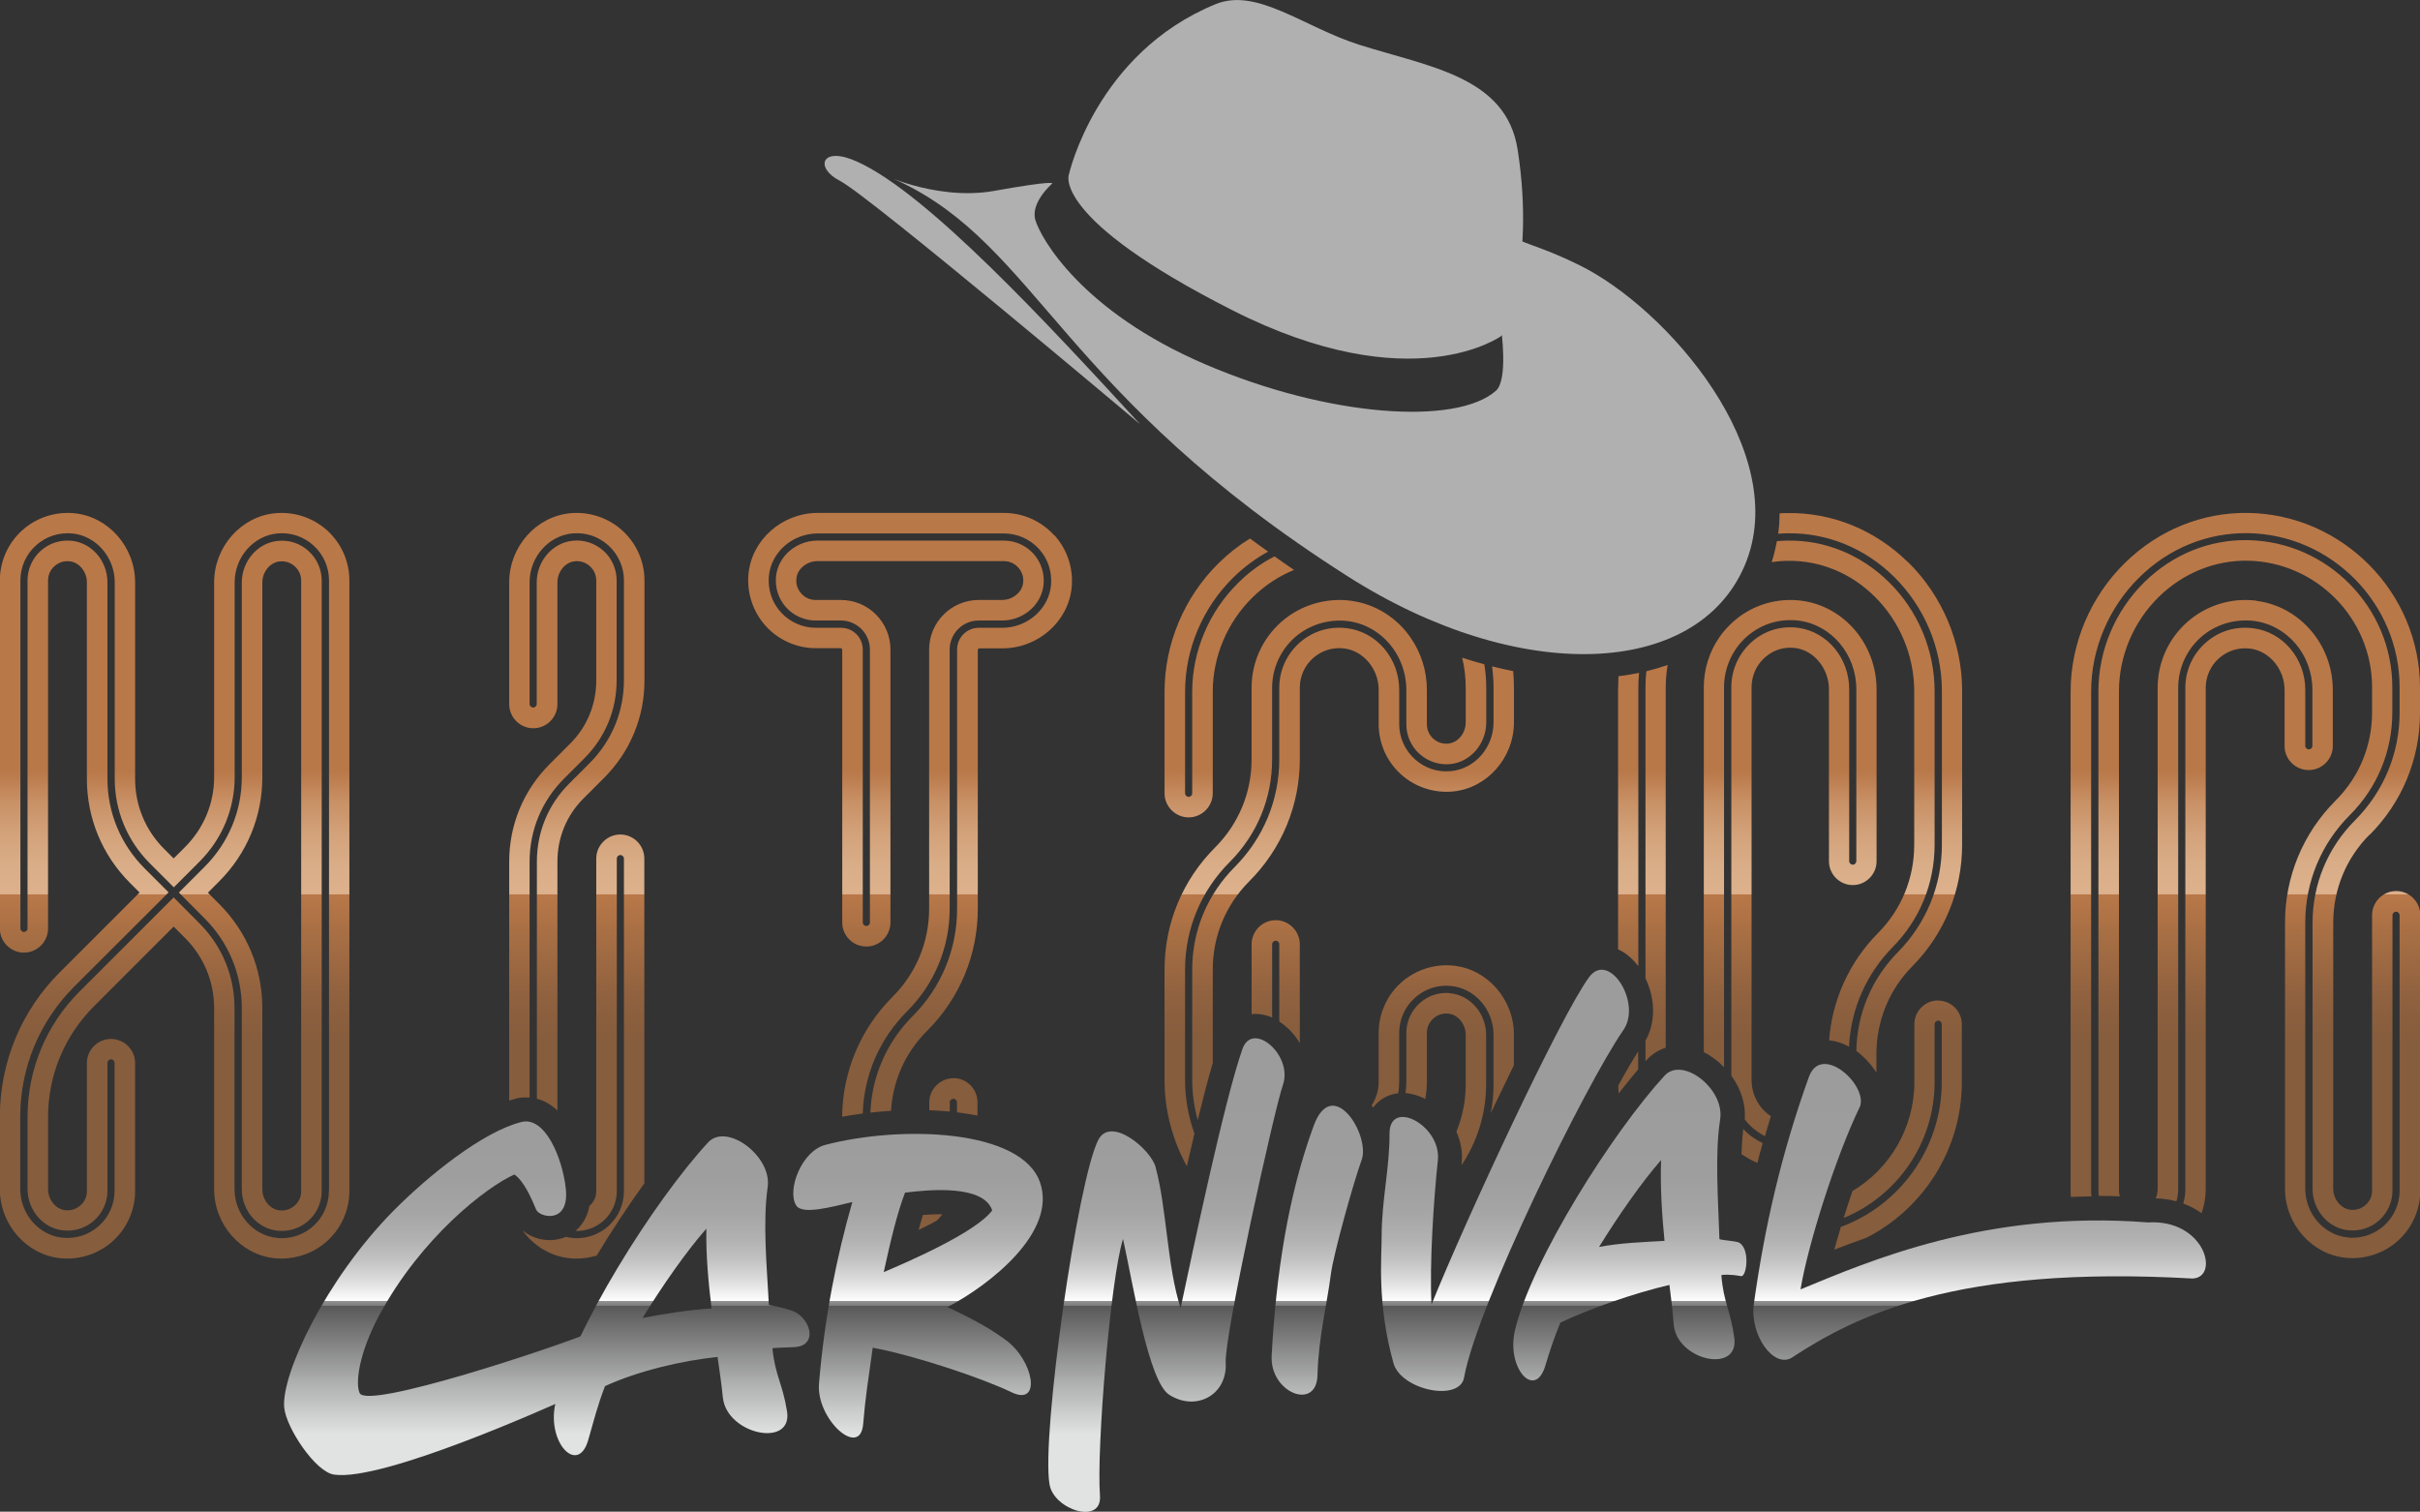 <?xml version="1.0" encoding="UTF-8"?>
<svg id="_圖層_2" data-name="圖層 2" xmlns="http://www.w3.org/2000/svg" xmlns:xlink="http://www.w3.org/1999/xlink" viewBox="0 0 162.63 101.59">
  <rect x="0" y="0" width="162.63" height="101.59" fill="#333333" stroke="none"/>
  <defs>
    <style>
      .cls-1 {
        fill: url(#_未命名漸層_28);
      }

      .cls-1, .cls-2, .cls-3, .cls-4, .cls-5, .cls-6, .cls-7, .cls-8, .cls-9, .cls-10, .cls-11, .cls-12, .cls-13, .cls-14, .cls-15, .cls-16 {
        stroke-width: 0px;
      }

      .cls-2 {
        fill: url(#_未命名漸層_28-6);
      }

      .cls-3 {
        fill: url(#_未命名漸層_28-3);
      }

      .cls-4 {
        fill: url(#_未命名漸層_28-4);
      }

      .cls-5 {
        fill: url(#_未命名漸層_28-5);
      }

      .cls-6 {
        fill: url(#_未命名漸層_28-2);
      }

      .cls-7 {
        fill: url(#_未命名漸層_28-8);
      }

      .cls-8 {
        fill: url(#_未命名漸層_28-7);
      }

      .cls-9 {
        fill: url(#_未命名漸層_213);
      }

      .cls-10 {
        fill: #b0b0b0;
      }

      .cls-11 {
        fill: url(#_未命名漸層_213-3);
      }

      .cls-12 {
        fill: url(#_未命名漸層_213-2);
      }

      .cls-13 {
        fill: url(#_未命名漸層_213-4);
      }

      .cls-14 {
        fill: url(#_未命名漸層_213-5);
      }

      .cls-15 {
        fill: url(#_未命名漸層_213-6);
      }

      .cls-16 {
        fill: url(#_未命名漸層_213-7);
      }
    </style>
    <linearGradient id="_未命名漸層_213" data-name="未命名漸層 213" x1="120.28" y1="70.23" x2="120.28" y2="51.82" gradientUnits="userSpaceOnUse">
      <stop offset=".02" stop-color="#865d3d"/>
      <stop offset=".17" stop-color="#8f613f"/>
      <stop offset=".41" stop-color="#a86f44"/>
      <stop offset=".55" stop-color="#b97848"/>
      <stop offset=".55" stop-color="#bd7f50"/>
      <stop offset=".55" stop-color="#c89166"/>
      <stop offset=".55" stop-color="#d19f77"/>
      <stop offset=".55" stop-color="#d7a983"/>
      <stop offset=".55" stop-color="#dbaf8a"/>
      <stop offset=".56" stop-color="#dcb18c"/>
      <stop offset=".66" stop-color="#d9ad87"/>
      <stop offset=".77" stop-color="#d3a27a"/>
      <stop offset=".89" stop-color="#c89065"/>
      <stop offset="1" stop-color="#b97848"/>
    </linearGradient>
    <linearGradient id="_未命名漸層_213-2" data-name="未命名漸層 213" x1="150.89" y1="70.23" x2="150.89" y2="51.82" xlink:href="#_未命名漸層_213"/>
    <linearGradient id="_未命名漸層_213-3" data-name="未命名漸層 213" x1="90" y1="70.23" x2="90" y2="51.82" xlink:href="#_未命名漸層_213"/>
    <linearGradient id="_未命名漸層_213-4" data-name="未命名漸層 213" x1="16.82" y1="70.23" x2="16.82" y2="51.82" xlink:href="#_未命名漸層_213"/>
    <linearGradient id="_未命名漸層_213-5" data-name="未命名漸層 213" x1="11.74" y1="70.23" x2="11.74" y2="51.82" xlink:href="#_未命名漸層_213"/>
    <linearGradient id="_未命名漸層_213-6" data-name="未命名漸層 213" x1="61.14" y1="70.23" x2="61.14" y2="51.82" xlink:href="#_未命名漸層_213"/>
    <linearGradient id="_未命名漸層_213-7" data-name="未命名漸層 213" x1="38.76" y1="70.23" x2="38.76" y2="51.82" xlink:href="#_未命名漸層_213"/>
    <linearGradient id="_未命名漸層_28" data-name="未命名漸層 28" x1="29.82" y1="66.54" x2="29.82" y2="96.38" gradientUnits="userSpaceOnUse">
      <stop offset=".23" stop-color="#9c9c9c"/>
      <stop offset=".42" stop-color="#9e9e9e"/>
      <stop offset=".5" stop-color="#a5a5a5"/>
      <stop offset=".56" stop-color="#b1b1b1"/>
      <stop offset=".61" stop-color="#c3c3c3"/>
      <stop offset=".65" stop-color="#dadada"/>
      <stop offset=".69" stop-color="#f6f6f6"/>
      <stop offset=".7" stop-color="#fff"/>
      <stop offset=".7" stop-color="#f3f3f3"/>
      <stop offset=".7" stop-color="#cfcfcf"/>
      <stop offset=".7" stop-color="#afaeae"/>
      <stop offset=".7" stop-color="#949393"/>
      <stop offset=".71" stop-color="#7e7d7d"/>
      <stop offset=".71" stop-color="#6d6c6c"/>
      <stop offset=".71" stop-color="#616060"/>
      <stop offset=".71" stop-color="#5a5959"/>
      <stop offset=".71" stop-color="#595858"/>
      <stop offset=".88" stop-color="#acadad"/>
      <stop offset="1" stop-color="#e1e2e2"/>
    </linearGradient>
    <linearGradient id="_未命名漸層_28-2" data-name="未命名漸層 28" x1="61.69" y1="66.54" x2="61.69" y2="96.38" xlink:href="#_未命名漸層_28"/>
    <linearGradient id="_未命名漸層_28-3" data-name="未命名漸層 28" x1="78.39" y1="66.54" x2="78.39" y2="96.38" xlink:href="#_未命名漸層_28"/>
    <linearGradient id="_未命名漸層_28-4" data-name="未命名漸層 28" x1="88.53" y1="66.54" x2="88.53" y2="96.38" xlink:href="#_未命名漸層_28"/>
    <linearGradient id="_未命名漸層_28-5" data-name="未命名漸層 28" x1="101.13" y1="66.54" x2="101.13" y2="96.38" xlink:href="#_未命名漸層_28"/>
    <linearGradient id="_未命名漸層_28-6" data-name="未命名漸層 28" x1="109.53" y1="66.54" x2="109.53" y2="96.38" xlink:href="#_未命名漸層_28"/>
    <linearGradient id="_未命名漸層_28-7" data-name="未命名漸層 28" x1="133.04" y1="66.54" x2="133.04" y2="96.38" xlink:href="#_未命名漸層_28"/>
    <linearGradient id="_未命名漸層_28-8" data-name="未命名漸層 28" x1="45.81" y1="66.54" x2="45.81" y2="96.38" xlink:href="#_未命名漸層_28"/>
  </defs>
  <g id="_圖層_1-2" data-name="圖層 1">
    <g>
      <g>
        <path class="cls-9" d="m126.92,39.11c-1.86-1.83-4.28-2.82-6.8-2.78-.24,0-.48.02-.71.04-.09.48-.2.95-.35,1.41.36-.06.72-.09,1.09-.09,2.15-.03,4.22.81,5.82,2.39,1.7,1.67,2.67,3.99,2.67,6.37v10.33c0,2.23-.86,4.34-2.42,5.91-1.94,1.96-3.09,4.49-3.3,7.22.48.05.93.2,1.33.43.12-2.53,1.16-4.89,2.94-6.7,1.81-1.83,2.81-4.27,2.81-6.87v-10.33c0-2.74-1.12-5.41-3.08-7.33Zm0,0c-1.86-1.83-4.28-2.82-6.8-2.78-.24,0-.48.02-.71.04-.09.48-.2.95-.35,1.41.36-.06.72-.09,1.09-.09,2.15-.03,4.22.81,5.82,2.39,1.7,1.67,2.67,3.99,2.67,6.37v10.33c0,2.23-.86,4.34-2.42,5.91-1.94,1.96-3.09,4.49-3.3,7.22.48.05.93.2,1.33.43.12-2.53,1.16-4.89,2.94-6.7,1.81-1.83,2.81-4.27,2.81-6.87v-10.33c0-2.74-1.12-5.41-3.08-7.33Zm0,0c-1.86-1.83-4.28-2.82-6.8-2.78-.24,0-.48.02-.71.04-.09.48-.2.95-.35,1.41.36-.06.72-.09,1.09-.09,2.15-.03,4.22.81,5.82,2.39,1.7,1.67,2.67,3.99,2.67,6.37v10.33c0,2.23-.86,4.34-2.42,5.91-1.94,1.96-3.09,4.49-3.3,7.22.48.05.93.2,1.33.43.12-2.53,1.16-4.89,2.94-6.7,1.81-1.83,2.81-4.27,2.81-6.87v-10.33c0-2.74-1.12-5.41-3.08-7.33Zm3.33,28.12c-.88,0-1.6.72-1.6,1.6v3.89c0,3.1-1.68,5.85-4.16,7.32-.21.61-.4,1.21-.59,1.81,3.57-1.46,6.11-5.02,6.11-9.13v-3.89c0-.13.11-.24.24-.24s.24.11.24.24v3.89c0,4.45-2.84,8.29-6.78,9.73-.16.53-.3,1.04-.44,1.53.67-.26,1.4-.53,2.16-.8,3.79-1.93,6.41-5.91,6.41-10.45v-3.89c0-.88-.72-1.6-1.6-1.6Zm-13.1,8.64c-.06.53-.1,1.09-.12,1.69.33.23.69.43,1.07.59.11-.44.23-.89.36-1.33-.49-.23-.94-.55-1.31-.95Zm9.78-36.76c-1.86-1.83-4.28-2.82-6.8-2.78-.24,0-.48.02-.71.04-.09.48-.2.95-.35,1.41.36-.06.72-.09,1.09-.09,2.15-.03,4.22.81,5.82,2.39,1.7,1.67,2.67,3.99,2.67,6.37v10.33c0,2.23-.86,4.34-2.42,5.91-1.94,1.96-3.09,4.49-3.3,7.22.48.05.93.2,1.33.43.12-2.53,1.16-4.89,2.94-6.7,1.81-1.83,2.81-4.27,2.81-6.87v-10.33c0-2.74-1.12-5.41-3.08-7.33Zm1.3-1.32c-2.22-2.18-5.11-3.36-8.12-3.31-.17,0-.35,0-.52.02,0,.46-.03.92-.09,1.37.21-.02.42-.03.63-.03,2.65-.04,5.19.99,7.15,2.92,2.05,2.02,3.22,4.81,3.22,7.68v10.33c0,2.72-1.05,5.28-2.95,7.21-1.76,1.78-2.76,4.14-2.8,6.65.48.35.88.78,1.18,1.2.06.09.12.17.17.26v-1.25c0-2.23.86-4.34,2.42-5.91,2.15-2.18,3.34-5.08,3.34-8.17v-10.33c0-3.23-1.32-6.38-3.63-8.65Zm-19.49,8.39v17.62c.51.23.97.62,1.36,1.13v-18.76c0-.32.02-.64.05-.95-.45.09-.91.17-1.38.22-.02.24-.02.49-.02.73Zm.01,26.79c0,.17.02.34.03.51.46-.59.9-1.13,1.31-1.62v-1.2c-.38.59-.84,1.38-1.35,2.31Zm12.31-32.6c-1.37-.18-2.75.14-3.89.88-.24.15-.46.32-.67.51-.36.32-.68.67-.95,1.06h0c-.68.98-1.05,2.15-1.05,3.36v24.53c.49.24.95.59,1.36,1.01v-25.54c0-1.3.56-2.54,1.53-3.4.97-.85,2.21-1.23,3.5-1.07,2.2.29,3.86,2.27,3.86,4.61v11.55c0,.13-.11.24-.24.24s-.24-.11-.24-.24v-11.55c0-2.1-1.48-3.87-3.44-4.13-1.14-.15-2.25.19-3.11.95-.87.77-1.37,1.87-1.37,3.04v26.11c.66.9.98,1.95.9,2.94.37.48.83.86,1.36,1.12.13-.45.26-.9.4-1.34-.77-.49-1.3-1.41-1.3-2.43v-26.4c0-.77.33-1.51.91-2.01.57-.5,1.29-.72,2.04-.62,1.26.17,2.25,1.39,2.25,2.78v11.55c0,.88.72,1.6,1.6,1.6s1.6-.72,1.6-1.6v-11.55c0-3.02-2.17-5.58-5.04-5.96Zm5.87-1.26c-1.86-1.83-4.28-2.82-6.8-2.78-.24,0-.48.02-.71.04-.09.48-.2.95-.35,1.41.36-.06.72-.09,1.09-.09,2.15-.03,4.22.81,5.82,2.39,1.7,1.67,2.67,3.99,2.67,6.37v10.33c0,2.23-.86,4.34-2.42,5.91-1.94,1.96-3.09,4.49-3.3,7.22.48.05.93.2,1.33.43.12-2.53,1.16-4.89,2.94-6.7,1.81-1.83,2.81-4.27,2.81-6.87v-10.33c0-2.74-1.12-5.41-3.08-7.33Zm-16.35,7.07v19.57c.68,1.41.68,3,0,4.18v1.39s.07-.08.11-.12c.35-.38.78-.64,1.25-.79v-24.23c0-.51.05-1,.13-1.49-.46.16-.94.3-1.43.42-.04.35-.06.7-.06,1.06Zm16.35-7.07c-1.86-1.83-4.28-2.82-6.8-2.78-.24,0-.48.02-.71.04-.09.48-.2.95-.35,1.41.36-.06.72-.09,1.09-.09,2.15-.03,4.22.81,5.82,2.39,1.7,1.67,2.67,3.99,2.67,6.37v10.33c0,2.23-.86,4.34-2.42,5.91-1.94,1.96-3.09,4.49-3.3,7.22.48.05.93.2,1.33.43.12-2.53,1.16-4.89,2.94-6.7,1.81-1.83,2.81-4.27,2.81-6.87v-10.33c0-2.74-1.12-5.41-3.08-7.33Zm0,0c-1.86-1.83-4.28-2.82-6.8-2.78-.24,0-.48.02-.71.04-.09.48-.2.95-.35,1.41.36-.06.72-.09,1.09-.09,2.15-.03,4.22.81,5.82,2.39,1.7,1.67,2.67,3.99,2.67,6.37v10.33c0,2.23-.86,4.34-2.42,5.91-1.94,1.96-3.09,4.49-3.3,7.22.48.05.93.2,1.33.43.12-2.53,1.16-4.89,2.94-6.7,1.81-1.83,2.81-4.27,2.81-6.87v-10.33c0-2.74-1.12-5.41-3.08-7.33Zm0,0c-1.86-1.83-4.28-2.82-6.8-2.78-.24,0-.48.02-.71.04-.09.48-.2.95-.35,1.41.36-.06.72-.09,1.09-.09,2.15-.03,4.22.81,5.82,2.39,1.7,1.67,2.67,3.99,2.67,6.37v10.33c0,2.23-.86,4.34-2.42,5.91-1.94,1.96-3.09,4.49-3.3,7.22.48.05.93.2,1.33.43.12-2.53,1.16-4.89,2.94-6.7,1.81-1.83,2.81-4.27,2.81-6.87v-10.33c0-2.74-1.12-5.41-3.08-7.33Z"/>
        <path class="cls-12" d="m151.66,40.37c-1.69-.22-3.38.3-4.66,1.42-1.27,1.12-2,2.73-2,4.42v33.71c0,.21-.05.42-.13.61.5.02.96.09,1.39.2.08-.26.12-.53.12-.81v-33.71c0-1.3.56-2.53,1.53-3.39.97-.86,2.28-1.25,3.57-1.09,2.24.29,3.92,2.28,3.92,4.63v3.76c0,.14-.11.24-.24.24s-.24-.11-.24-.24v-3.76c0-2.1-1.5-3.89-3.5-4.14-1.18-.15-2.31.19-3.19.97-.87.76-1.37,1.87-1.37,3.02v33.71c0,.33-.05.65-.14.96.46.17.87.39,1.23.65.18-.5.28-1.04.28-1.6v-33.71c0-.76.33-1.49.9-1.99.58-.51,1.33-.74,2.1-.64,1.29.17,2.3,1.39,2.3,2.78v3.76c0,.9.73,1.62,1.62,1.62s1.62-.72,1.62-1.62v-3.76c0-3.04-2.2-5.61-5.12-5.99Zm7.57,15.75c2.19-2.19,3.4-5.11,3.4-8.21v-1.7c0-6.37-5.18-11.63-11.54-11.74-3.09-.05-6.04,1.15-8.3,3.37-2.31,2.27-3.64,5.42-3.64,8.64v33.57c0,.13,0,.26.02.39.45-.02.91-.03,1.38-.04-.01-.12-.02-.24-.02-.36v-33.57c0-2.85,1.18-5.64,3.23-7.66,1.99-1.97,4.59-3.02,7.31-2.98,5.62.09,10.19,4.74,10.19,10.36v1.7c0,2.73-1.07,5.3-2.99,7.23-1.84,1.84-2.86,4.29-2.86,6.89v17.88c0,1.44,1.06,2.66,2.42,2.79.77.07,1.5-.17,2.07-.68.56-.51.88-1.23.88-1.98v-18.51c0-.13.11-.24.24-.24s.24.11.24.24v18.51c0,.89-.38,1.75-1.04,2.34-.59.53-1.34.82-2.13.82-.1,0-.21,0-.31-.02-1.6-.15-2.86-1.59-2.86-3.28v-17.88c0-2.73,1.07-5.3,3-7.23,1.84-1.84,2.85-4.29,2.85-6.89v-1.7c0-5.36-4.36-9.79-9.71-9.88-2.59-.05-5.06.96-6.96,2.83-1.96,1.93-3.08,4.59-3.08,7.31v33.57c0,.12,0,.24.03.36.47,0,.94,0,1.41.03-.04-.12-.06-.25-.06-.38v-33.57c0-2.35.97-4.66,2.67-6.33,1.64-1.61,3.76-2.47,5.98-2.44,4.61.08,8.36,3.89,8.36,8.5v1.7c0,2.24-.87,4.34-2.45,5.92-2.19,2.19-3.4,5.11-3.4,8.2v17.88c0,2.39,1.8,4.43,4.1,4.65,1.28.12,2.55-.3,3.5-1.16s1.49-2.09,1.49-3.36v-18.51c0-.89-.73-1.62-1.62-1.62s-1.62.73-1.62,1.62v18.51c0,.37-.15.72-.43.96-.28.25-.63.37-1.01.33-.64-.06-1.17-.7-1.17-1.42v-17.88c0-2.23.87-4.34,2.45-5.92Z"/>
        <path class="cls-11" d="m97.46,66.74c-.77-.07-1.5.17-2.07.69-.56.51-.88,1.23-.88,1.98v3.29c0,.26-.02.51-.06.76.44.03.89.17,1.33.39.07-.37.11-.75.11-1.14v-3.29c0-.37.15-.72.43-.97.28-.25.63-.37,1.01-.33.65.06,1.17.7,1.17,1.42v3.32c0,1.12-.22,2.2-.63,3.19.3.66.43,1.38.36,2.09,0,.06-.01.12-.02.18,1.05-1.57,1.66-3.44,1.66-5.45v-3.32c0-1.44-1.06-2.67-2.42-2.8Zm-11.73-4.9c-.89,0-1.62.73-1.62,1.62v4.69c.08,0,.17-.01.25-.01.38,0,.76.08,1.13.24v-4.92c0-.13.11-.24.24-.24s.24.11.24.24v5.19c.43.28.84.66,1.17,1.13.07.1.14.21.21.32v-6.64c0-.89-.73-1.62-1.62-1.62Zm-.08-24.45c-.88.45-1.71,1.05-2.44,1.78-1.96,1.93-3.09,4.59-3.09,7.31v6.83c0,.13-.11.24-.24.24s-.24-.11-.24-.24v-6.83c0-2.85,1.18-5.64,3.23-7.66.71-.7,1.51-1.29,2.35-1.75-.42-.29-.82-.59-1.22-.88-.75.46-1.45,1.01-2.1,1.65-2.31,2.27-3.64,5.42-3.64,8.64v6.83c0,.89.73,1.62,1.62,1.62s1.62-.73,1.62-1.62v-6.83c0-2.35.97-4.66,2.67-6.33.82-.81,1.77-1.43,2.79-1.85-.45-.31-.89-.61-1.31-.91Zm14.1,7.25c-.5-.13-.99-.28-1.49-.44.16.64.24,1.32.24,2.01v2.33c0,.73-.52,1.37-1.17,1.43-.38.04-.73-.08-1.01-.33-.28-.25-.43-.6-.43-.97v-2.31c0-1.29-.4-2.5-1.08-3.49-.92-1.34-2.36-2.28-4.04-2.5-.24-.03-.49-.05-.73-.05-1.44,0-2.84.51-3.93,1.47-1.27,1.12-2,2.73-2,4.42v4.82c0,2.23-.87,4.34-2.45,5.92-2.19,2.19-3.4,5.11-3.4,8.21v7.43c0,2.02.53,4.02,1.5,5.79.17-.74.34-1.48.51-2.2-.41-1.15-.63-2.37-.63-3.59v-7.43c0-2.73,1.07-5.3,3-7.23,1.84-1.84,2.85-4.29,2.85-6.89v-4.82c0-1.3.56-2.53,1.53-3.39.97-.85,2.28-1.25,3.57-1.09,2.24.29,3.92,2.28,3.92,4.63v2.31c0,.75.32,1.48.88,1.98.57.51,1.3.76,2.07.69,1.35-.13,2.42-1.36,2.42-2.8v-2.33c0-.53-.04-1.06-.13-1.57Zm1.94.46c-.47-.09-.95-.2-1.42-.32.06.47.1.95.1,1.43v2.33c0,1.69-1.25,3.13-2.86,3.28-.91.09-1.77-.2-2.44-.81-.66-.6-1.04-1.45-1.04-2.34v-2.31c0-2.11-1.51-3.89-3.5-4.14-1.17-.15-2.31.19-3.19.97-.87.76-1.37,1.87-1.37,3.02v4.82c0,2.73-1.07,5.3-2.99,7.23-1.84,1.84-2.86,4.29-2.86,6.89v7.43c0,.91.13,1.82.37,2.69.35-1.42.69-2.75,1.01-3.83v-6.29c0-2.23.87-4.34,2.45-5.92,2.19-2.19,3.4-5.11,3.4-8.2v-4.82c0-.76.33-1.49.9-1.99.58-.51,1.33-.74,2.1-.64,1.29.17,2.3,1.39,2.3,2.78v2.31c0,1.28.54,2.5,1.49,3.36.95.86,2.22,1.28,3.5,1.16,2.3-.22,4.1-2.26,4.1-4.65v-2.33c0-.38-.02-.74-.05-1.11Zm-4.05,19.79c-1.28-.12-2.55.3-3.5,1.16-.95.86-1.49,2.09-1.49,3.36v3.29c0,.58-.17,1.12-.47,1.58.03.05.06.1.1.15.07-.1.15-.19.23-.27.39-.39.89-.62,1.45-.69.05-.25.07-.51.07-.77v-3.29c0-.89.38-1.75,1.04-2.34.67-.61,1.53-.9,2.44-.81,1.6.15,2.86,1.59,2.86,3.28v3.32c0,.67-.06,1.32-.19,1.95.53-1.11,1.06-2.2,1.56-3.23v-2.04c0-2.39-1.8-4.43-4.1-4.65Z"/>
        <path class="cls-13" d="m20.74,37.03c-.57-.51-1.3-.76-2.07-.68-1.35.13-2.42,1.36-2.42,2.79v13.08c0,2.28-.89,4.42-2.5,6.03l-1.73,1.73,1.73,1.74c1.61,1.61,2.5,3.75,2.5,6.03v12.17c0,1.44,1.06,2.66,2.42,2.79.77.07,1.5-.17,2.07-.68.56-.51.88-1.23.88-1.98v-41.03c0-.75-.32-1.48-.88-1.98Zm-.5,43.02c0,.37-.15.72-.43.96-.28.25-.63.37-1.01.33-.65-.06-1.17-.7-1.17-1.42v-12.17c0-2.65-1.03-5.13-2.9-7l-.76-.76.76-.76c1.87-1.87,2.9-4.36,2.9-7v-13.08c0-.72.52-1.36,1.17-1.42.38-.04.73.08,1.01.33.28.25.43.59.43.96v41.03Z"/>
        <path class="cls-14" d="m21.99,35.65c-.95-.86-2.22-1.28-3.5-1.16-2.3.22-4.1,2.26-4.1,4.65v13.08c0,1.78-.7,3.45-1.96,4.71l-.76.76-.64-.64c-1.26-1.26-1.95-2.93-1.95-4.71v-13.2c0-2.39-1.8-4.43-4.1-4.65-1.28-.12-2.55.3-3.5,1.16-.95.86-1.49,2.09-1.49,3.36v23.39c0,.89.73,1.62,1.62,1.62s1.62-.73,1.62-1.62v-23.39c0-.37.15-.72.43-.96.28-.25.63-.37,1.01-.33.65.06,1.17.7,1.17,1.42v13.2c0,2.65,1.03,5.13,2.9,7l.64.64-5.35,5.35c-2.61,2.6-4.04,6.07-4.04,9.75v4.83c0,2.39,1.8,4.43,4.1,4.65,1.28.12,2.55-.3,3.5-1.16.95-.86,1.49-2.09,1.49-3.36v-8.6c0-.89-.73-1.62-1.62-1.62s-1.62.73-1.62,1.62v8.6c0,.37-.15.72-.43.96-.28.25-.63.37-1.01.33-.64-.06-1.17-.7-1.17-1.42v-4.83c0-2.82,1.1-5.47,3.09-7.46l5.35-5.35.76.76c1.26,1.26,1.96,2.93,1.96,4.71v12.17c0,2.39,1.8,4.43,4.1,4.65.14.02.29.02.43.02,1.13,0,2.23-.42,3.07-1.18.95-.86,1.49-2.09,1.49-3.36v-41.03c0-1.28-.54-2.5-1.49-3.36Zm.11,44.4c0,.89-.38,1.75-1.04,2.34-.59.53-1.34.82-2.13.82-.1,0-.21,0-.31-.02-1.6-.15-2.86-1.59-2.86-3.28v-12.17c0-2.15-.84-4.17-2.36-5.69l-1.73-1.74-6.33,6.33c-2.25,2.25-3.49,5.25-3.49,8.43v4.83c0,1.44,1.06,2.66,2.42,2.79.77.07,1.5-.17,2.07-.68.56-.51.88-1.23.88-1.98v-8.6c0-.13.11-.24.24-.24s.24.11.24.24v8.6c0,.89-.38,1.75-1.04,2.34-.67.61-1.54.89-2.44.81-1.6-.15-2.86-1.59-2.86-3.28v-4.83c0-3.32,1.29-6.43,3.64-8.78l6.33-6.32-1.61-1.61c-1.61-1.61-2.5-3.75-2.5-6.03v-13.2c0-1.44-1.06-2.66-2.42-2.79-.77-.07-1.5.17-2.07.68-.56.51-.88,1.23-.88,1.98v23.39c0,.13-.11.24-.24.24s-.24-.11-.24-.24v-23.39c0-.89.38-1.75,1.04-2.34.67-.61,1.53-.89,2.44-.81,1.6.15,2.86,1.59,2.86,3.28v13.2c0,2.15.84,4.17,2.36,5.69l1.61,1.61,1.73-1.73c1.52-1.52,2.36-3.54,2.36-5.69v-13.08c0-1.68,1.25-3.12,2.86-3.28.9-.09,1.77.2,2.44.81.66.6,1.04,1.45,1.04,2.34v41.03Z"/>
        <path class="cls-15" d="m63.22,81.6c-.41,0-.82.02-1.2.05-.1.32-.19.66-.29,1.01.45-.22.85-.42,1.19-.61,0,0,.02-.02.03-.02.14-.13.27-.28.38-.43h-.11Zm.85-9.14c-.89,0-1.62.73-1.62,1.62v.53c.48.02.93.05,1.38.09v-.62c0-.14.11-.24.24-.24s.24.11.24.24v.67c.48.06.94.13,1.38.22v-.9c0-.89-.73-1.62-1.62-1.62Zm6.76-36.5c-.86-.95-2.09-1.49-3.36-1.49h-12.52c-2.39,0-4.43,1.8-4.65,4.1-.12,1.28.3,2.55,1.16,3.5.86.95,2.09,1.49,3.36,1.49h1.69s.09.04.09.09v18.34c0,.89.72,1.62,1.62,1.62s1.62-.73,1.62-1.62v-18.34c0-1.84-1.49-3.33-3.33-3.33h-1.69c-.38,0-.72-.15-.97-.43-.25-.28-.37-.63-.33-1.01.06-.65.7-1.17,1.42-1.17h12.52c.37,0,.72.15.97.43s.37.63.33,1.01c-.06.64-.7,1.17-1.42,1.17h-1.57c-1.83,0-3.33,1.49-3.33,3.33v17.41c0,2.23-.87,4.34-2.45,5.92-2.16,2.16-3.36,5.02-3.4,8.07.45-.08.92-.16,1.39-.22.08-2.6,1.14-5.03,2.99-6.88,1.84-1.84,2.85-4.29,2.85-6.89v-17.41c0-1.07.87-1.95,1.95-1.95h1.57c1.44,0,2.66-1.06,2.79-2.42.07-.77-.17-1.5-.68-2.07-.51-.56-1.23-.88-1.99-.88h-12.52c-1.44,0-2.66,1.06-2.79,2.42-.07.77.17,1.5.68,2.07.51.56,1.23.88,1.99.88h1.69c1.07,0,1.95.87,1.95,1.95v18.34c0,.14-.11.24-.24.24s-.24-.11-.24-.24v-18.34c0-.81-.66-1.46-1.46-1.46h-1.69c-.89,0-1.75-.38-2.35-1.04-.61-.67-.89-1.53-.81-2.44.15-1.6,1.59-2.86,3.28-2.86h12.52c.89,0,1.75.38,2.35,1.04.61.67.89,1.54.81,2.44-.15,1.6-1.59,2.86-3.28,2.86h-1.57c-.81,0-1.46.65-1.46,1.46v17.41c0,2.73-1.06,5.3-2.99,7.23-1.74,1.74-2.74,4.03-2.84,6.48.46-.05.92-.09,1.39-.12.12-2.04.97-3.93,2.43-5.38,2.19-2.19,3.4-5.11,3.4-8.2v-17.41s.04-.09.09-.09h1.57c2.39,0,4.43-1.8,4.65-4.1.12-1.28-.3-2.55-1.16-3.5Z"/>
        <path class="cls-16" d="m41.82,35.65c-.95-.86-2.22-1.28-3.5-1.16-2.3.22-4.1,2.26-4.1,4.65v8.18c0,.89.72,1.62,1.62,1.62s1.62-.73,1.62-1.62v-8.18c0-.72.52-1.36,1.17-1.42.38-.04.73.08,1.01.33.28.25.43.59.43.96v6.72c0,1.61-.62,3.12-1.76,4.25l-1.38,1.38c-1.75,1.75-2.71,4.07-2.71,6.54v16.06c.15-.05.3-.09.45-.13.23-.06.46-.08.68-.08.08,0,.16,0,.24,0v-15.85c0-2.1.82-4.08,2.31-5.57l1.38-1.38c1.4-1.4,2.16-3.25,2.16-5.23v-6.72c0-.75-.32-1.48-.88-1.98-.57-.51-1.3-.76-2.07-.68-1.35.13-2.42,1.36-2.42,2.79v8.18c0,.13-.11.24-.24.24s-.24-.11-.24-.24v-8.18c0-1.68,1.25-3.12,2.86-3.28.91-.09,1.77.2,2.44.81.66.6,1.04,1.45,1.04,2.34v6.72c0,2.1-.82,4.08-2.31,5.57l-1.38,1.38c-1.4,1.4-2.16,3.25-2.16,5.23v15.94c.52.13.97.41,1.38.79v-16.73c0-1.61.62-3.12,1.76-4.25l1.38-1.38c1.75-1.75,2.71-4.07,2.71-6.54v-6.72c0-1.28-.54-2.5-1.49-3.36Zm-.13,20.43c-.89,0-1.62.73-1.62,1.62v22.35c0,.37-.15.72-.43.96,0,0-.02.02-.03.03-.1.56-.33,1.04-.68,1.43-.08.09-.17.17-.26.25.71.03,1.37-.22,1.9-.69.56-.51.88-1.23.88-1.98v-22.35c0-.13.11-.24.24-.24s.24.11.24.24v22.35c0,.89-.38,1.75-1.04,2.34-.59.53-1.34.82-2.13.82-.1,0-.21,0-.31-.02-.15-.01-.29-.04-.42-.07-.33.14-.7.22-1.08.22-.7,0-1.36-.25-1.84-.66.74,1.04,1.89,1.76,3.21,1.88.14.02.29.02.43.02.46,0,.91-.07,1.35-.2,1.03-1.71,2.13-3.37,3.2-4.85v-21.83c0-.89-.72-1.62-1.62-1.62Z"/>
      </g>
      <g>
        <g>
          <path class="cls-1" d="m38.62,93.77c-1.63.74-12.87,5.8-16.16,5.33-1.27-.17-3.24-3.17-3.36-4.51-.21-2.2,2.76-8.59,7.36-13.24,2.31-2.33,5.98-5.3,8.59-5.95,1.57-.39,2.74,2.39,2.97,4.45.28,2.45-1.77,1.97-1.99,1.44-.29-.7-.8-1.9-1.46-2.36-1.84.81-6.26,4.2-9.1,9.49-1.36,2.54-1.6,4.56-1.3,5.2.53,1.13,13.32-3.15,15.47-4.06,1.73-.75.68,3.4-1.03,4.2Z"/>
          <path class="cls-6" d="m58.65,90.57c-.31,2.21-.49,3.28-.64,5.11-.19,2.39-3.18-.31-2.97-2.71.37-4.46,1.19-8.54,2.24-12.19-1.36.32-3.38.89-3.78.22-.63-1.04.38-3.65,1.96-4.06,5.14-1.34,13.22-1.06,14.44,2.54,1.13,3.32-3.36,6.86-6.23,8.36,1.93.89,3.08,1.59,3.93,2.22,1.89,1.39,2.4,4.47.39,3.51-1.99-.96-6.46-2.46-9.34-3Zm2.17-10.42c-.55,1.43-1,3.37-1.43,5.34,1.43-.61,6.18-2.64,7.29-4.15-.59-1.75-4.29-1.39-5.86-1.19Z"/>
          <path class="cls-3" d="m82.37,91.55c.14,2.18-1.98,3.34-3.8,2.18-1.39-.89-2.43-7.45-3.1-10.47-.84,2.66-1.79,14.08-1.55,17.25.15,2.01-3.12.94-3.39-.76-.56-3.26,1.89-20.52,3.29-23.17.87-1.6,3.55.7,3.84,1.86.76,2.82.77,6.67,1.68,9.47.78-3.67,2.92-13.9,4.16-17.43.69-1.9,3.42.44,2.71,2.45-.53,1.46-3.94,16.82-3.84,18.64Z"/>
          <path class="cls-4" d="m89.44,85.61c-.27,2.12-.83,4.21-.9,6.79-.05,2.46-3.23,1.19-3.08-1.31.29-5.37,1.08-10.68,2.81-15.4,1.27-3.52,3.83.59,3.24,2.25-.54,1.48-1.88,6.27-2.07,7.67Z"/>
          <path class="cls-5" d="m98.39,92.57c-.29,1.67-4.26.85-4.75-.98-1.12-4.02-.78-7.15-.79-8.53,0-2.36.54-4.59.53-6.87-.02-2.39,3.48-.58,3.25,1.77-.28,2.63-.57,6.91-.43,9.71,2.37-5.86,8.67-19.39,10.59-22,1.33-1.81,3.58,1.73,2.3,3.56-2.5,3.61-9.81,18.43-10.7,23.34Z"/>
          <path class="cls-2" d="m112.48,89.04c-.08-1.09-.17-1.68-.29-2.69-2.42.57-5.22,1.55-7.33,2.53-.49,1.22-.66,1.75-1.02,2.93-.7,2.27-2.63.12-2.03-2.42,1.14-4.76,6.58-13.32,10.06-17.11,1.21-1.3,4.04.9,3.73,2.94-.37,2.35-.13,5.46-.05,8.05,0,.05.98.13,1.22.2.88.28.63,2.37.23,2.29-.73-.14-1.32-.1-1.32-.06.15,1.86.61,2.31.87,4.21.33,2.43-3.85,1.53-4.07-.89Zm-.85-11.08c-1.29,1.47-2.87,3.73-4.17,5.84,1.38-.27,2.99-.33,4.4-.41-.16-1.61-.3-3.66-.23-5.43Z"/>
          <path class="cls-8" d="m120.38,91.26c-1.21.67-2.79-1.55-2.52-3.61.73-5.26,1.88-10.21,3.7-15.27.83-2.31,3.95.51,3.44,1.97-1.61,3.31-3.5,9.27-4,12.3,4.57-1.88,12.47-5.35,23.35-4.5,3.82-.23,4.85,3.68,3,3.77-15.91-.91-22.65,2.5-26.97,5.34Z"/>
        </g>
        <path class="cls-7" d="m48.58,93.94c-.11-1.12-.22-1.73-.36-2.75-2.41.25-5.36.95-7.56,1.96-.49,1.25-.79,2.45-1.14,3.66-.7,2.33-2.78.13-2.2-2.48,1.11-4.89,6.67-13.67,10.27-17.56,1.25-1.34,4.29.92,4,3-.34,2.41-.06,5.25.08,7.91,0,.05.62.09,1.52.39,1.27.42,1.85,2.37.2,2.46-.71.04-1.49.04-1.48.09.2,1.9.66,2.27.98,4.22.4,2.49-4.03,1.57-4.31-.9Zm-1.12-11.36c-1.33,1.51-2.95,3.83-4.28,5.99,1.45-.28,3.15-.55,4.64-.64-.2-1.65-.39-3.55-.35-5.36Z"/>
      </g>
      <g>
        <path class="cls-10" d="m70.71,12.34s-1.48,1.26-1.13,2.45c.35,1.19,3.08,6.12,11.41,9.69,8.33,3.57,16.9,4.12,19.54,1.78.84-.74.35-4.17.35-4.17l.91-6.08c1.38.61,2.05.69,4.31,1.79,5.92,2.89,14.38,12.61,11.15,20.2-3.23,7.59-15.2,8.03-26.65.75-19.25-12.24-20.86-22.17-30.17-26.56-1.88-.89,2.25,1.38,6.37.64,4.12-.74,3.92-.5,3.92-.5Z"/>
        <path class="cls-10" d="m81.69.28c2.78-1.14,5.91,1.54,9.66,2.73,4.71,1.49,9.88,2.14,10.64,7.05,1.24,7.98-1.07,12.5-1.07,12.5,0,0-6,4.43-18.14-1.73-12.13-6.16-10.95-9.09-10.95-9.09,0,0,1.81-8.16,9.86-11.46Z"/>
        <path class="cls-10" d="m57.64,10.88c4.69,2.14,12.63,10.72,18.99,17.64,0,0-18.23-15.37-20.19-16.37-1.71-.87-1.26-2.4,1.2-1.27Z"/>
      </g>
    </g>
  </g>
</svg>